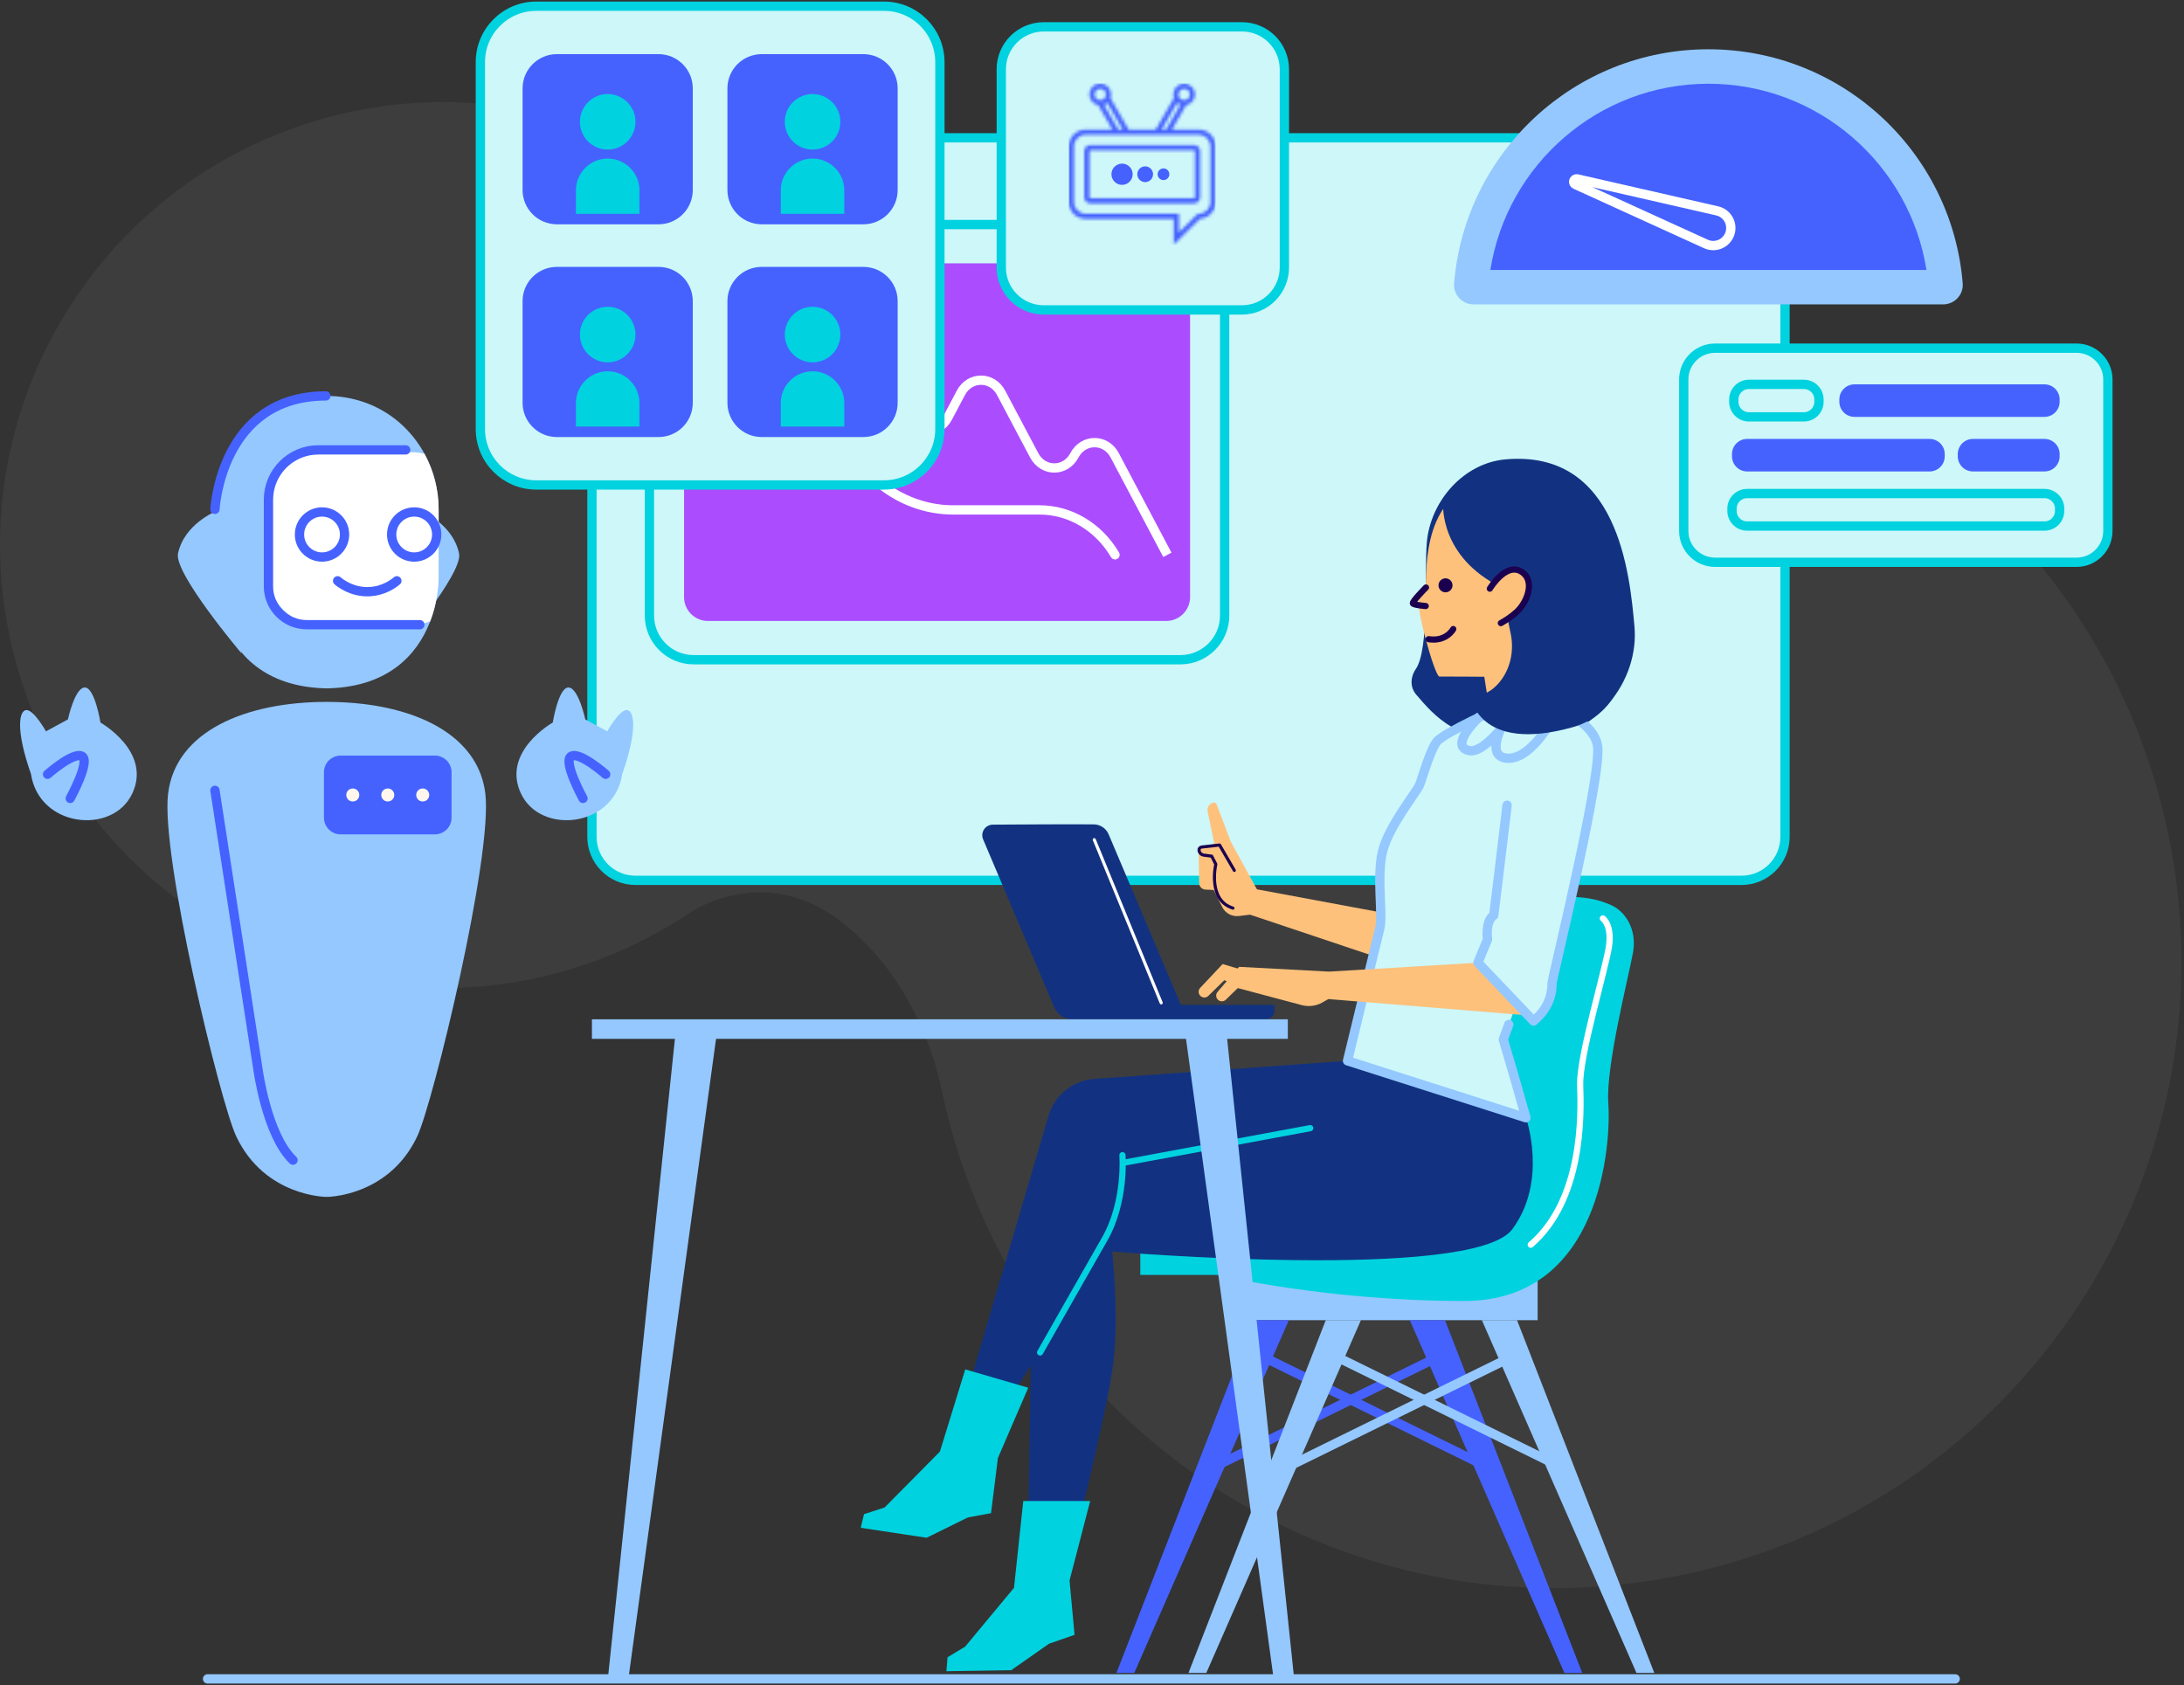 <svg width="705" height="544" viewBox="0 0 705 544" fill="none" xmlns="http://www.w3.org/2000/svg">
	<rect x="0" y="0" width="705" height="544" fill="#333333" stroke="none"/>
	<path d="M379.716 149.289C376.73 151.552 373.887 153.454 371.14 155.07L369.086 156.277L367.08 157.371C366.415 157.723 365.73 158.122 365.084 158.436L363.125 159.396C362.469 159.71 361.813 160.052 361.167 160.337L359.256 161.174C357.982 161.735 356.698 162.296 355.453 162.762C352.952 163.731 350.499 164.587 348.094 165.291C343.273 166.745 338.653 167.686 334.165 168.257C329.678 168.818 325.342 169.008 321.14 168.808C312.717 168.495 304.939 166.431 298.085 161.934C294.652 159.681 291.467 156.8 288.568 153.131C287.122 151.277 285.744 149.27 284.489 146.922L283.557 145.135L282.673 143.205C282.112 141.845 281.551 140.486 281.104 138.831C260.597 62.572 182.151 17.373 105.891 37.881C29.632 58.389 -15.566 136.835 4.941 213.094C25.449 289.353 103.895 334.552 180.154 314.054C195.537 309.918 210.141 303.054 222.719 294.687C224.145 293.727 225.457 293.071 226.769 292.415L228.699 291.54L230.572 290.808C233.063 289.857 235.43 289.249 237.731 288.802C242.323 287.937 246.63 287.87 250.69 288.422C258.819 289.534 266.035 293.09 272.586 298.385C275.885 300.991 279.032 303.985 282.045 307.361C285.05 310.736 287.921 314.482 290.593 318.75C291.943 320.852 293.226 323.114 294.481 325.491C295.109 326.661 295.708 327.925 296.297 329.19L297.191 331.072C297.486 331.709 297.761 332.403 298.047 333.069L298.893 335.084C299.178 335.75 299.435 336.501 299.701 337.204L300.499 339.344L301.251 341.606C302.249 344.63 303.152 347.938 303.913 351.599C326.645 460.953 433.727 531.166 543.082 508.434C652.437 485.701 722.65 378.619 699.917 269.264C677.185 159.909 570.102 89.697 460.748 112.429C430.657 118.685 402.762 131.967 379.716 149.289Z" fill="white" fill-opacity="0.05"/>
	<path d="M205.121 284.21H562.164C569.922 284.21 576.206 277.925 576.206 270.167V58.531C576.206 50.773 569.922 44.489 562.164 44.489H205.121C197.363 44.489 191.078 50.773 191.078 58.531V270.158C191.078 277.916 197.363 284.21 205.121 284.21Z" fill="#CDF7F9" stroke="#01D2DF" stroke-width="3"/>
	<path d="M376.454 200.468H228.518C224.259 200.468 220.817 197.017 220.817 192.767V92.71C220.817 88.451 224.269 85.009 228.518 85.009H376.454C380.714 85.009 384.156 88.46 384.156 92.71V192.767C384.156 197.017 380.704 200.468 376.454 200.468Z" fill="#AB4DFF"/>
	<path fill-rule="evenodd" clip-rule="evenodd" d="M223.898 212.98H381.056C388.928 212.98 395.317 206.591 395.317 198.719V86.759C395.317 78.887 388.928 72.498 381.056 72.498H223.898C216.026 72.498 209.637 78.887 209.637 86.759V198.719C209.637 206.591 216.026 212.98 223.898 212.98Z" stroke="#01D2DF" stroke-width="3"/>
	<path d="M376.825 179.114L359.826 146.989C356.936 141.531 349.719 141.531 346.829 146.989V146.989C343.939 152.446 336.723 152.446 333.833 146.989L323.165 126.833C320.275 121.375 313.059 121.375 310.168 126.833L305.957 134.8C303.066 140.257 295.85 140.257 292.96 134.8L290.326 129.818C281.456 113.066 265.075 102.741 247.334 102.741H231.38" stroke="white" stroke-width="3"/>
	<path d="M359.93 179.114V179.114C354.587 170.073 345.394 164.615 335.534 164.615H307.706C293.084 164.615 279.63 155.869 272.681 141.836L266.567 129.495C261.234 118.732 250.908 112.02 239.69 112.02H231.38" stroke="white" stroke-width="3" stroke-linecap="round" stroke-linejoin="round"/>
	<path d="M66.996 542.005H631.14" stroke="#94C8FF" stroke-width="3" stroke-linecap="round"/>
	<path d="M136.467 165.348C136.467 165.348 146.165 169.189 148.19 178.687C149.549 185.066 127.777 210.822 127.777 210.822L136.467 165.348Z" fill="#94C8FF"/>
	<path d="M69.63 165.091C69.63 165.091 59.476 169.189 57.46 178.687C56.101 185.066 77.873 210.822 77.873 210.822L69.63 165.091Z" fill="#94C8FF"/>
	<path d="M141.592 164.444V186.179C141.592 189.953 140.926 195.22 138.873 200.582C138.797 200.782 138.73 200.972 138.644 201.172C134.594 211.269 125.524 221.47 106.604 222.202C106.243 222.231 105.882 222.231 105.501 222.231C105.121 222.24 104.741 222.231 104.38 222.202C85.441 221.47 76.371 211.259 72.32 201.153C70.105 195.61 69.383 190.096 69.383 186.188V164.435C69.383 149.147 78.681 135.114 93.085 129.97C96.907 128.601 100.995 127.86 105.207 127.822C109.485 127.793 113.63 128.497 117.519 129.837C126.066 132.785 132.864 138.86 137.028 146.494C139.966 151.885 141.592 158.055 141.592 164.444Z" fill="#94C8FF"/>
	<path d="M141.592 164.444V186.179C141.592 189.953 140.926 195.22 138.873 200.582C137.047 201.295 135.051 201.685 132.968 201.685H103.001C93.997 201.685 86.686 194.374 86.686 185.37V162.305C86.686 153.292 93.997 145.99 103.001 145.99H132.968C134.366 145.99 135.726 146.171 137.028 146.494C139.966 151.885 141.592 158.055 141.592 164.444Z" fill="white"/>
	<path d="M108.981 187.509C109.856 188.242 113.649 191.265 119.221 191.008C123.965 190.79 127.131 188.337 128.11 187.509" stroke="#4562FF" stroke-width="3" stroke-linecap="round" stroke-linejoin="round"/>
	<path d="M134.68 366.868C131.219 374.169 126.285 378.733 121.445 381.595C113.317 386.406 105.482 386.406 105.482 386.406V386.149L105.444 386.406C105.444 386.406 85.517 386.406 76.257 366.868C71.122 356.058 51.841 276.452 54.256 256.239C56.681 236.036 79.318 226.595 105.473 226.595C109.533 226.595 113.507 226.823 117.348 227.279C138.16 229.789 154.626 239.183 156.671 256.239C159.095 276.452 139.814 356.048 134.68 366.868Z" fill="#94C8FF"/>
	<path d="M21.921 232.252C21.921 232.252 24.146 221.946 27.379 221.946C30.611 221.946 32.427 233.269 32.427 233.269C32.427 233.269 48.999 242.567 42.733 256.106C36.468 269.645 12.614 267.22 9.99 249.841C4.941 235.494 6.149 229.228 8.573 229.228C10.997 229.228 14.838 236.102 14.838 236.102L21.921 232.252Z" fill="#94C8FF"/>
	<path d="M15.352 249.964C15.352 249.964 23.775 242.52 26.504 244.174C29.233 245.828 22.663 257.751 22.663 257.751" stroke="#4562FF" stroke-width="3" stroke-linecap="round" stroke-linejoin="round"/>
	<path d="M188.939 232.252C188.939 232.252 186.714 221.946 183.482 221.946C180.249 221.946 178.433 233.269 178.433 233.269C178.433 233.269 161.862 242.567 168.127 256.106C174.393 269.645 198.247 267.22 200.871 249.841C205.919 235.494 204.712 229.228 202.287 229.228C199.863 229.228 196.022 236.102 196.022 236.102L188.939 232.252Z" fill="#94C8FF"/>
	<path d="M195.509 249.964C195.509 249.964 187.085 242.52 184.356 244.174C181.628 245.828 188.197 257.751 188.197 257.751" stroke="#4562FF" stroke-width="3" stroke-linecap="round" stroke-linejoin="round"/>
	<path d="M69.383 255.146L83.263 345.162C83.263 345.162 86.097 366.449 94.587 374.54" stroke="#4562FF" stroke-width="3" stroke-linecap="round" stroke-linejoin="round"/>
	<path fill-rule="evenodd" clip-rule="evenodd" d="M103.952 179.828C99.935 179.828 96.678 176.571 96.678 172.554C96.678 168.537 99.935 165.281 103.952 165.281C107.969 165.281 111.225 168.537 111.225 172.554C111.225 176.571 107.969 179.828 103.952 179.828Z" stroke="#4562FF" stroke-width="3" stroke-linecap="round" stroke-linejoin="round"/>
	<path fill-rule="evenodd" clip-rule="evenodd" d="M133.701 179.828C129.684 179.828 126.427 176.571 126.427 172.554C126.427 168.537 129.684 165.281 133.701 165.281C137.717 165.281 140.974 168.537 140.974 172.554C140.974 176.571 137.717 179.828 133.701 179.828Z" stroke="#4562FF" stroke-width="3" stroke-linecap="round" stroke-linejoin="round"/>
	<path d="M69.383 164.426C69.383 164.426 71.246 127.822 105.197 127.822" stroke="#4562FF" stroke-width="3" stroke-linecap="round" stroke-linejoin="round"/>
	<path d="M140.375 269.359H109.96C106.985 269.359 104.57 266.944 104.57 263.969V249.318C104.57 246.342 106.985 243.927 109.96 243.927H140.375C143.351 243.927 145.766 246.342 145.766 249.318V263.969C145.766 266.954 143.351 269.359 140.375 269.359Z" fill="#4562FF"/>
	<path d="M113.878 258.749C112.717 258.749 111.776 257.808 111.776 256.648C111.776 255.487 112.717 254.547 113.878 254.547C115.038 254.547 115.979 255.487 115.979 256.648C115.979 257.808 115.038 258.749 113.878 258.749Z" fill="#FFF7EE"/>
	<path d="M125.172 258.749C124.012 258.749 123.071 257.808 123.071 256.648C123.071 255.487 124.012 254.547 125.172 254.547C126.333 254.547 127.274 255.487 127.274 256.648C127.274 257.808 126.333 258.749 125.172 258.749Z" fill="#FFF7EE"/>
	<path d="M136.458 258.749C135.297 258.749 134.357 257.808 134.357 256.648C134.357 255.487 135.297 254.547 136.458 254.547C137.618 254.547 138.559 255.487 138.559 256.648C138.559 257.808 137.618 258.749 136.458 258.749Z" fill="#FFF7EE"/>
	<path d="M135.526 201.676H99.046C92.21 201.676 86.658 196.133 86.658 189.287V161.335C86.658 152.446 93.864 145.239 102.754 145.239H130.972" stroke="#4562FF" stroke-width="3" stroke-linecap="round" stroke-linejoin="round"/>
	<path d="M475.712 98.272C472.033 98.272 469.086 95.144 469.39 91.475C472.841 49.166 508.275 15.909 551.477 15.909C594.679 15.909 630.114 49.166 633.565 91.475C633.869 95.144 630.922 98.272 627.242 98.272H475.712Z" fill="#94C8FF"/>
	<path d="M621.861 87.158C616.508 53.131 586.988 27.033 551.477 27.033C515.967 27.033 486.446 53.141 481.094 87.158H621.861Z" fill="#4562FF"/>
	<path fill-rule="evenodd" clip-rule="evenodd" d="M554.301 68.077L509.141 57.752C508.627 57.638 508.114 57.961 507.99 58.474C507.886 58.931 508.123 59.377 508.532 59.558L550.688 78.763C553.54 80.066 556.906 78.801 558.199 75.949C559.502 73.097 558.237 69.731 555.385 68.438C555.043 68.286 554.662 68.162 554.301 68.077Z" stroke="white" stroke-width="3" stroke-linecap="round"/>
	<path d="M553.626 181.52H670.321C675.901 181.52 680.427 176.994 680.427 171.413V122.507C680.427 116.926 675.901 112.401 670.321 112.401H553.626C548.045 112.401 543.52 116.926 543.52 122.507V171.413C543.52 176.994 548.045 181.52 553.626 181.52Z" fill="#CDF7F9" stroke="#01D2DF" stroke-width="3"/>
	<path d="M659.976 134.582H598.625C595.934 134.582 593.747 132.395 593.747 129.704V128.963C593.747 126.272 595.934 124.086 598.625 124.086H659.976C662.667 124.086 664.854 126.272 664.854 128.963V129.704C664.844 132.395 662.667 134.582 659.976 134.582Z" fill="#4562FF"/>
	<path fill-rule="evenodd" clip-rule="evenodd" d="M582.291 134.582H564.55C561.859 134.582 559.673 132.395 559.673 129.704V128.963C559.673 126.272 561.859 124.086 564.55 124.086H582.291C584.982 124.086 587.168 126.272 587.168 128.963V129.704C587.168 132.395 584.991 134.582 582.291 134.582Z" stroke="#01D2DF" stroke-width="3"/>
	<path fill-rule="evenodd" clip-rule="evenodd" d="M659.976 169.826H563.97C561.28 169.826 559.093 167.639 559.093 164.949V164.207C559.093 161.516 561.28 159.33 563.97 159.33H659.976C662.667 159.33 664.854 161.516 664.854 164.207V164.949C664.844 167.649 662.667 169.826 659.976 169.826Z" stroke="#01D2DF" stroke-width="3"/>
	<path d="M622.888 152.199H563.97C561.28 152.199 559.093 150.012 559.093 147.322V146.58C559.093 143.89 561.28 141.703 563.97 141.703H622.888C625.578 141.703 627.765 143.89 627.765 146.58V147.322C627.765 150.022 625.578 152.199 622.888 152.199Z" fill="#4562FF"/>
	<path d="M659.976 152.199H636.854C634.164 152.199 631.977 150.012 631.977 147.322V146.58C631.977 143.89 634.164 141.703 636.854 141.703H659.976C662.667 141.703 664.854 143.89 664.854 146.58V147.322C664.844 150.022 662.667 152.199 659.976 152.199Z" fill="#4562FF"/>
	<path d="M336.913 100.05H400.898C408.466 100.05 414.598 93.918 414.598 86.35V22.365C414.598 14.797 408.466 8.665 400.898 8.665H336.913C329.345 8.665 323.213 14.797 323.213 22.365V86.35C323.203 93.909 329.336 100.05 336.913 100.05Z" fill="#CDF7F9" stroke="#01D2DF" stroke-width="3"/>
	<mask id="mask0_1_642" style="mask-type:luminance" maskUnits="userSpaceOnUse" x="345" y="27" width="48" height="52">
		<path d="M383.171 28.89C382.728 28.634 382.221 28.582 381.761 28.706C381.302 28.828 380.89 29.127 380.634 29.57L380.632 29.569C380.378 30.011 380.327 30.517 380.45 30.977C380.502 31.171 380.585 31.357 380.697 31.525L380.698 31.528L380.721 31.562L380.722 31.562L380.726 31.568L380.731 31.575L380.735 31.581L380.735 31.582L380.74 31.588L380.745 31.595L380.748 31.599L380.749 31.602L380.754 31.608L380.759 31.614L380.761 31.617L380.764 31.621L380.769 31.628L380.774 31.634L380.774 31.635L380.778 31.641C380.815 31.688 380.855 31.733 380.896 31.777L380.9 31.78C381.017 31.903 381.156 32.013 381.314 32.104L381.313 32.105L381.32 32.109L381.327 32.114L381.331 32.116L381.335 32.118L381.342 32.122L381.35 32.126L381.352 32.127L381.357 32.13L381.364 32.134L381.372 32.138L381.373 32.138L381.379 32.141L381.387 32.145L381.394 32.149L381.395 32.149L381.402 32.153L381.409 32.157L381.416 32.16L381.417 32.16L381.424 32.164L381.431 32.167L381.437 32.17L381.439 32.171L381.446 32.174L381.454 32.178L381.458 32.18L381.461 32.181L381.469 32.185L381.476 32.188L381.479 32.19L381.484 32.192L381.491 32.195L381.498 32.198L381.501 32.199L381.506 32.202L381.514 32.205L381.529 32.211L381.536 32.215L381.543 32.218H381.544L381.551 32.221L381.565 32.226L381.567 32.227C381.942 32.373 382.347 32.387 382.72 32.288C383.18 32.165 383.592 31.868 383.846 31.427C384.102 30.983 384.154 30.477 384.03 30.016C383.908 29.556 383.612 29.144 383.171 28.89ZM362.425 41.845L357.413 33.164C357.257 33.297 357.086 33.417 356.904 33.523H356.9L356.892 33.527L356.883 33.532L356.875 33.537L356.866 33.542L356.861 33.545L356.858 33.547L356.849 33.552L356.84 33.556L356.832 33.561L356.823 33.566L356.822 33.566L356.815 33.571L356.806 33.575L356.797 33.58L356.789 33.585L356.783 33.588L356.78 33.59L356.771 33.594L356.763 33.599L356.754 33.603L356.745 33.608L356.743 33.609L356.737 33.612L356.728 33.617L356.719 33.621L356.71 33.625L356.703 33.629L356.701 33.63L356.692 33.634L356.684 33.638L356.675 33.643L356.666 33.647L356.658 33.651L356.649 33.655L356.64 33.659L356.631 33.664L356.622 33.668H356.622L356.613 33.672L356.604 33.676L356.595 33.68L356.587 33.684L356.582 33.686L356.578 33.688L356.569 33.692L356.56 33.696L356.551 33.7L356.542 33.704L356.541 33.704L356.534 33.708L356.525 33.712L356.516 33.715L356.507 33.719L356.501 33.722L356.498 33.723L356.49 33.727L356.48 33.73L356.471 33.734L356.463 33.737L356.46 33.739L356.454 33.741L356.445 33.745L356.436 33.748L356.427 33.752L356.409 33.759L356.4 33.762L356.391 33.766L356.382 33.769L356.378 33.771L356.373 33.772L356.364 33.776L356.347 33.782L356.338 33.786L360.991 41.846H362.425V41.845ZM354.229 28.89L354.222 28.891C353.783 29.146 353.487 29.557 353.364 30.016C353.241 30.477 353.292 30.983 353.547 31.426C353.802 31.867 354.215 32.164 354.674 32.287C355.034 32.384 355.422 32.373 355.786 32.242L355.79 32.241L355.797 32.239L355.805 32.236L355.808 32.234L355.813 32.233L355.82 32.23L355.828 32.227L355.829 32.227L355.836 32.224L355.843 32.221L355.851 32.218L355.859 32.215L355.866 32.212L355.872 32.209L355.874 32.209L355.881 32.205L355.888 32.202L355.894 32.2L355.896 32.199L355.904 32.196L355.911 32.193L355.915 32.191L355.918 32.189L355.926 32.186L355.933 32.182L355.936 32.181L355.941 32.179L355.948 32.175L355.956 32.172L355.971 32.164L355.978 32.161L355.979 32.16L355.985 32.157L355.993 32.153L356.023 32.138L356.03 32.134L356.038 32.13L356.042 32.127L356.045 32.126L356.052 32.122L356.06 32.118L356.063 32.116L356.067 32.114L356.074 32.109L356.082 32.105L356.081 32.104C356.238 32.013 356.377 31.903 356.495 31.78L356.498 31.777C356.532 31.741 356.564 31.704 356.595 31.666L356.6 31.66L356.606 31.654L356.606 31.653L356.611 31.647L356.616 31.641L356.62 31.636L356.621 31.634L356.626 31.628L356.631 31.621L356.634 31.617L356.636 31.615L356.64 31.608L356.645 31.602L356.647 31.599L356.65 31.595L356.66 31.582L356.66 31.581L356.664 31.575C356.793 31.393 356.888 31.191 356.945 30.977C357.068 30.517 357.017 30.012 356.763 29.569L356.761 29.57C356.505 29.126 356.093 28.828 355.634 28.706C355.176 28.583 354.671 28.634 354.229 28.89ZM386.978 43.489H377.349H372.131H365.264H360.045H350.417C349.38 43.489 348.437 43.914 347.753 44.598C347.069 45.282 346.644 46.225 346.644 47.263V65.234C346.644 66.271 347.069 67.214 347.753 67.898C348.437 68.583 349.38 69.007 350.417 69.007H380.529V75.064L386.399 69.248L386.977 69.007C388.015 69.007 388.958 68.582 389.642 67.898C390.326 67.214 390.751 66.271 390.751 65.234V47.262C390.751 46.225 390.326 45.282 389.642 44.598C388.958 43.914 388.015 43.489 386.978 43.489ZM350.418 41.845H359.097L354.531 33.936C354.437 33.919 354.343 33.898 354.251 33.873C353.389 33.642 352.613 33.08 352.129 32.242C351.646 31.405 351.547 30.454 351.778 29.592C351.999 28.769 352.521 28.025 353.297 27.538L353.477 27.358H353.618C354.401 26.973 355.268 26.907 356.059 27.119C356.923 27.35 357.699 27.912 358.181 28.747L358.183 28.754C358.664 29.59 358.762 30.54 358.532 31.401C358.507 31.494 358.478 31.586 358.445 31.677L364.315 41.845H373.08L378.95 31.677C378.917 31.586 378.888 31.494 378.863 31.401C378.632 30.539 378.731 29.587 379.214 28.751V28.747C379.696 27.912 380.472 27.35 381.336 27.119C382.198 26.888 383.149 26.987 383.985 27.47L383.986 27.47C384.825 27.954 385.386 28.73 385.617 29.592C385.848 30.454 385.75 31.405 385.267 32.241L385.262 32.238L385.266 32.242C384.783 33.08 384.007 33.643 383.145 33.873C383.052 33.898 382.959 33.919 382.865 33.936L378.299 41.845H386.977C388.468 41.845 389.823 42.454 390.804 43.436C391.786 44.417 392.395 45.772 392.395 47.263V65.234C392.395 66.724 391.786 68.079 390.804 69.061C389.899 69.966 388.677 70.555 387.323 70.641L378.885 79V70.652H350.418C348.927 70.652 347.572 70.042 346.591 69.061C345.609 68.079 345 66.724 345 65.234V47.263C345 45.773 345.609 44.417 346.591 43.436C347.573 42.454 348.927 41.845 350.418 41.845ZM385.469 48.496H351.927C351.852 48.496 351.783 48.527 351.733 48.578C351.683 48.628 351.652 48.697 351.652 48.771V63.725C351.652 63.8 351.683 63.869 351.733 63.919C351.783 63.969 351.852 64 351.927 64H385.469C385.544 64 385.613 63.969 385.663 63.919C385.713 63.868 385.744 63.8 385.744 63.725V48.771C385.744 48.697 385.713 48.628 385.663 48.578C385.613 48.528 385.544 48.496 385.469 48.496ZM351.927 46.852H385.469C385.997 46.852 386.478 47.068 386.825 47.416C387.172 47.763 387.388 48.243 387.388 48.772V63.725C387.388 64.254 387.172 64.734 386.825 65.081C386.477 65.428 385.997 65.644 385.469 65.644H351.927C351.398 65.644 350.918 65.429 350.571 65.081C350.223 64.734 350.007 64.254 350.007 63.725V48.771C350.007 48.243 350.223 47.763 350.571 47.415C350.918 47.068 351.398 46.852 351.927 46.852ZM379.982 33.164L374.971 41.845H376.405L381.058 33.785L381.049 33.782L381.041 33.778L381.032 33.775L381.023 33.772L381.018 33.77L381.014 33.768L381.005 33.765L380.996 33.761L380.987 33.758L380.969 33.751L380.96 33.747L380.952 33.744L380.943 33.74L380.936 33.738L380.934 33.737L380.925 33.733L380.916 33.73L380.907 33.726L380.898 33.722L380.896 33.721L380.889 33.718L380.88 33.714L380.871 33.711L380.862 33.707L380.855 33.703L380.853 33.703L380.844 33.699L380.836 33.695L380.827 33.691L380.818 33.687L380.814 33.685L380.809 33.683L380.8 33.679L380.791 33.675L380.783 33.671L380.774 33.666V33.666L380.765 33.662L380.756 33.658L380.747 33.654L380.739 33.65L380.73 33.645L380.721 33.641L380.713 33.637L380.704 33.633L380.695 33.628L380.694 33.628L380.686 33.624L380.678 33.62L380.669 33.615L380.643 33.602L380.634 33.597L380.626 33.593L380.617 33.588L380.614 33.587L380.608 33.583L380.6 33.579L380.591 33.574L380.582 33.569L380.575 33.565L380.573 33.565L380.565 33.56L380.556 33.555L380.548 33.55L380.539 33.545L380.531 33.541L380.522 33.536L380.513 33.531L380.505 33.526L380.496 33.521V33.521H380.493C380.309 33.417 380.139 33.297 379.982 33.164Z" fill="white"/>
	</mask>
	<g mask="url(#mask0_1_642)">
		<path d="M392.396 26.889H345V79H392.396V26.889Z" fill="#4562FF"/>
	</g>
	<path d="M358.775 56.249C358.775 58.144 360.311 59.679 362.205 59.679C364.099 59.679 365.634 58.144 365.634 56.249C365.634 54.355 364.099 52.82 362.205 52.82C360.311 52.82 358.775 54.355 358.775 56.249Z" fill="#4562FF"/>
	<path d="M367.12 56.249C367.12 57.654 368.259 58.793 369.663 58.793C371.068 58.793 372.206 57.654 372.206 56.249C372.206 54.845 371.068 53.706 369.663 53.706C368.259 53.706 367.12 54.845 367.12 56.249Z" fill="#4562FF"/>
	<path d="M373.692 56.25C373.692 57.292 374.537 58.138 375.58 58.138C376.623 58.138 377.468 57.292 377.468 56.25C377.468 55.207 376.623 54.361 375.58 54.361C374.537 54.361 373.692 55.207 373.692 56.25Z" fill="#4562FF"/>
	<path d="M173.109 156.563H285.354C295.318 156.563 303.399 148.481 303.399 138.518V20.045C303.399 10.081 295.318 2 285.354 2H173.109C163.145 2 155.064 10.081 155.064 20.045V138.518C155.064 148.481 163.145 156.563 173.109 156.563Z" fill="#CDF7F9" stroke="#01D2DF" stroke-width="3"/>
	<path d="M245.889 72.412H278.699C284.812 72.412 289.765 67.459 289.765 61.355V28.535C289.765 22.422 284.812 17.478 278.699 17.478H245.879C239.766 17.478 234.812 22.431 234.812 28.535V61.355C234.822 67.459 239.775 72.412 245.889 72.412Z" fill="#4562FF"/>
	<path d="M262.298 48.292C257.347 48.292 253.333 44.278 253.333 39.326C253.333 34.375 257.347 30.361 262.298 30.361C267.25 30.361 271.264 34.375 271.264 39.326C271.264 44.278 267.25 48.292 262.298 48.292Z" fill="#01D2DF"/>
	<path d="M272.538 69.037V61.441C272.538 55.784 267.946 51.191 262.289 51.191C256.632 51.191 252.04 55.784 252.04 61.441V69.037H272.538Z" fill="#01D2DF"/>
	<path d="M179.755 72.412H212.574C218.688 72.412 223.632 67.459 223.632 61.355V28.535C223.632 22.422 218.678 17.478 212.574 17.478H179.755C173.641 17.478 168.688 22.431 168.688 28.535V61.355C168.697 67.459 173.651 72.412 179.755 72.412Z" fill="#4562FF"/>
	<path d="M196.165 48.292C191.213 48.292 187.199 44.278 187.199 39.326C187.199 34.375 191.213 30.361 196.165 30.361C201.116 30.361 205.13 34.375 205.13 39.326C205.13 44.278 201.116 48.292 196.165 48.292Z" fill="#01D2DF"/>
	<path d="M206.414 69.037V61.44C206.414 55.783 201.821 51.191 196.165 51.191C190.508 51.191 185.915 55.783 185.915 61.44V69.037H206.414Z" fill="#01D2DF"/>
	<path d="M179.755 141.094H212.574C218.688 141.094 223.632 136.141 223.632 130.037V97.217C223.632 91.104 218.678 86.16 212.574 86.16H179.755C173.641 86.16 168.688 91.113 168.688 97.217V130.037C168.697 136.141 173.651 141.094 179.755 141.094Z" fill="#4562FF"/>
	<path d="M196.165 116.973C191.213 116.973 187.199 112.959 187.199 108.008C187.199 103.056 191.213 99.042 196.165 99.042C201.116 99.042 205.13 103.056 205.13 108.008C205.13 112.959 201.116 116.973 196.165 116.973Z" fill="#01D2DF"/>
	<path d="M206.414 137.709V130.113C206.414 124.456 201.821 119.864 196.165 119.864C190.508 119.864 185.915 124.456 185.915 130.113V137.709H206.414Z" fill="#01D2DF"/>
	<path d="M245.889 141.094H278.699C284.812 141.094 289.765 136.141 289.765 130.037V97.217C289.765 91.104 284.812 86.16 278.699 86.16H245.879C239.766 86.16 234.812 91.113 234.812 97.217V130.037C234.822 136.141 239.775 141.094 245.889 141.094Z" fill="#4562FF"/>
	<path d="M262.298 116.973C257.347 116.973 253.333 112.959 253.333 108.008C253.333 103.056 257.347 99.042 262.298 99.042C267.25 99.042 271.264 103.056 271.264 108.008C271.264 112.959 267.25 116.973 262.298 116.973Z" fill="#01D2DF"/>
	<path d="M272.538 137.709V130.113C272.538 124.456 267.946 119.864 262.289 119.864C256.632 119.864 252.04 124.456 252.04 130.113V137.709H272.538Z" fill="#01D2DF"/>
	<rect width="93.972" height="14.043" transform="matrix(-1 0 0 1 496.353 412.161)" fill="#94C8FF"/>
	<path d="M501.573 289.648C506.574 289.41 513.828 289.154 520.502 292.405C524.562 294.383 528.479 299.935 527.148 307.465C525.817 314.995 518.287 344.24 519.171 356.2C520.055 368.161 517.403 420.005 472.651 420.005C427.899 420.005 392.902 411.591 392.902 411.591H368.088V400.068H411.955C411.955 400.068 425.694 393.869 431.892 374.369C438.091 354.879 452.429 291.958 501.573 289.648Z" fill="#01D2DF"/>
	<path d="M466.443 426.204H455.091L504.986 540.075H510.747L466.443 426.204Z" fill="#4562FF"/>
	<path d="M404.692 426.204H416.044L366.148 540.075H360.387L404.692 426.204Z" fill="#4562FF"/>
	<path d="M467.612 436.396L392.294 473.399" stroke="#4562FF" stroke-width="3" stroke-linecap="round" stroke-linejoin="round"/>
	<path d="M404.416 436.396L479.734 473.399" stroke="#4562FF" stroke-width="3" stroke-linecap="round" stroke-linejoin="round"/>
	<path d="M489.707 426.204H478.355L528.251 540.075H534.012L489.707 426.204Z" fill="#94C8FF"/>
	<path d="M427.956 426.204H439.308L389.404 540.075H383.642L427.956 426.204Z" fill="#94C8FF"/>
	<path d="M491.324 436.396L415.996 473.399" stroke="#94C8FF" stroke-width="3" stroke-linecap="round"/>
	<path d="M428.118 436.396L503.436 473.399" stroke="#94C8FF" stroke-width="3" stroke-linecap="round"/>
	<path d="M517.393 296.503C517.393 296.503 520.388 298.5 519.39 305.478C518.391 312.457 509.749 341.036 510.082 350.334C510.415 359.642 511.08 387.223 494.128 401.836" stroke="white" stroke-width="2" stroke-linecap="round"/>
	<path d="M485.971 148.301C472.451 149.499 461.765 161.744 460.586 175.083C459.711 184.981 461.489 209.643 456.992 216.032C455.699 217.867 454.701 221.394 457.201 224.303C462.877 230.892 470.597 240.438 492.056 239.629C516.119 238.726 529.116 219.188 527.614 202.303C526.102 185.408 522.385 145.068 485.971 148.301Z" fill="#123281"/>
	<path d="M397.323 271.803L392.722 259.671C392.56 259.253 392.132 259.015 391.695 259.11C390.392 259.386 389.565 260.66 389.832 261.962L391.999 272.459L386.903 273.571L387.093 285.104C387.112 286.216 387.997 287.129 389.109 287.186L391.781 287.309L394.538 292.833C395.536 294.839 397.694 295.99 399.919 295.723L403.522 295.286L446.496 309.69L450.926 295.514L405.738 287.1L397.323 271.803Z" fill="#FDC17C"/>
	<path d="M398.436 280.996L393.673 272.801L387.883 273.457C387.35 273.523 386.979 274.008 387.055 274.541V274.541C387.169 275.339 387.806 275.967 388.615 276.071L391.134 276.395L392.465 279C392.465 279 389.698 290.627 398.008 293.175" stroke="#1B004F" stroke-linecap="round" stroke-linejoin="round"/>
	<path d="M434.982 342.472L492.579 360.859L485.267 335.607L489.669 323.732L495.013 329.627C495.013 329.627 501.297 325.301 501.031 317.153C501.031 317.153 515.587 253.063 515.777 245.248C515.777 245.248 516.994 240.4 513.039 235.551C509.084 230.702 500.194 228.382 500.194 228.382L482.196 229.371C482.196 229.371 470.769 234.828 468.43 236.226C466.091 237.623 463.666 238.821 462.392 241.911C461.118 245.001 458.247 253.406 458.247 253.406C458.247 253.406 448.426 267.848 446.857 272.982C445.289 278.106 445.802 295.79 445.697 297.159C445.593 298.538 444.395 303.767 444.395 303.767L434.982 342.472Z" fill="#CDF7F9"/>
	<path d="M460.263 188.318C460.263 188.318 459.94 191.379 458.162 192.834C456.384 194.288 463.153 218.409 464.617 218.409C470.987 218.409 479.135 218.485 479.135 218.485L480.989 230.341L502.371 230.265L500.917 217.838C500.917 217.838 510.747 206.914 511.727 188.793C512.696 170.881 505.109 153.159 489.299 153.454C463.086 153.948 460.424 173.876 460.263 188.318Z" fill="#FDC17C"/>
	<path d="M469.114 203.083C469.114 203.083 466.909 207.257 461.157 206.353" stroke="#1B004F" stroke-width="2" stroke-linecap="round"/>
	<path d="M466.614 191.227C465.364 191.227 464.351 190.214 464.351 188.964C464.351 187.715 465.364 186.702 466.614 186.702C467.863 186.702 468.877 187.715 468.877 188.964C468.877 190.214 467.863 191.227 466.614 191.227Z" fill="#1B004F"/>
	<path d="M353.247 348.3L434.982 342.472L454.596 348.67L433.994 367.609L366.861 378.657L362.83 379.408L362.364 379.494C362.212 382.992 361.765 386.767 360.777 390.323C357.668 401.399 320.009 461.429 320.009 461.429L308.933 460.545L338.463 360.193C340.421 353.538 346.316 348.794 353.247 348.3Z" fill="#123281"/>
	<path d="M492.588 360.859C492.588 360.859 499.785 381.243 488.158 396.854C475.513 413.835 359.008 404.052 359.008 404.052C359.008 404.052 361.224 423.989 359.455 439.495C357.687 455.002 343.283 512.161 343.283 512.161L331.541 512.608L333.757 381.015L430.79 362.846L438.766 354.869L447.846 346.455L492.588 360.859Z" fill="#123281"/>
	<path d="M502.495 229.875C502.495 229.875 494.689 245.553 486.38 244.773C480.01 244.184 484.383 235.465 484.383 235.465C484.383 235.465 478.241 243.128 474.305 242.33C467.441 240.941 477.462 231.472 477.462 231.472" stroke="#94C8FF" stroke-width="3" stroke-linecap="round" stroke-linejoin="round"/>
	<path d="M484.383 228.382C484.383 228.382 465.996 236.578 463.781 239.458C461.565 242.339 459.131 251.2 458.238 253.415C457.353 255.63 448.264 266.707 446.277 274.902C444.29 283.098 446.496 295.286 445.393 299.717C444.281 304.147 434.982 342.472 434.982 342.472L492.579 360.859C492.579 360.859 488.148 345.134 485.267 335.607L487.036 330.73" stroke="#94C8FF" stroke-width="3" stroke-linecap="round" stroke-linejoin="round"/>
	<path d="M477.081 310.793L429.012 313.674L399.995 312.124L393.026 320.215C392.208 321.166 392.56 322.649 393.72 323.124C394.405 323.409 395.184 323.257 395.717 322.734L399.558 318.988L420.208 324.484C422.452 325.083 424.838 324.778 426.854 323.637L428.803 322.535L493.71 327.849L477.081 310.793Z" fill="#FDC17C"/>
	<path d="M501.002 228.601C501.002 228.601 513.628 231.928 515.625 240.342C517.621 248.757 501.002 315.889 501.002 317.438C501.002 318.988 501.002 324.75 495.022 329.627L477.081 310.793L480.181 303.263C480.181 303.263 479.297 297.501 482.177 295.505C482.177 295.505 484.944 273.238 486.494 259.947" stroke="#94C8FF" stroke-width="3" stroke-linecap="round" stroke-linejoin="round"/>
	<path d="M340.298 325.187L317.356 270.976C316.405 268.732 318.041 266.241 320.475 266.222C328.974 266.165 345.802 266.06 353.076 266.136C355.177 266.155 357.059 267.429 357.877 269.359L381.493 325.149C382.283 327.003 380.914 329.057 378.898 329.057H346.154C343.606 329.066 341.296 327.535 340.298 325.187Z" fill="#123281"/>
	<path d="M422.946 364.206L362.764 375.368" stroke="#01D2DF" stroke-width="2" stroke-linecap="round"/>
	<path d="M411.394 324.417H374.173V329.066H408.675C410.177 329.066 411.394 327.849 411.394 326.347V324.417Z" fill="#123281"/>
	<path d="M399.871 312.78L394.661 311.23L387.426 318.922C386.637 319.758 386.799 321.108 387.768 321.736C388.491 322.202 389.442 322.107 390.06 321.498L395.213 316.44L396.648 317.106L399.871 312.78Z" fill="#FDC17C"/>
	<path d="M362.326 372.934C362.326 372.934 363.543 387.889 356.565 400.068C350.062 411.42 335.744 436.624 335.744 436.624" stroke="#01D2DF" stroke-width="2" stroke-linecap="round"/>
	<path d="M465.853 162.714C465.853 162.714 464.56 179.714 484.573 189.611L487.663 204.614C488.709 209.672 487.777 215.005 484.811 219.227C482.691 222.24 479.487 224.807 474.676 224.893C474.676 224.893 477.158 243.28 507.591 234.79C541.903 225.216 520.407 157.875 500.489 153.245C476.397 147.654 465.853 162.714 465.853 162.714Z" fill="#123281"/>
	<path d="M483.337 201.6C483.337 201.6 486.732 200.25 489.707 197.435C492.921 194.393 495.279 188.251 491.809 185.256C486.56 180.74 482.292 189.373 482.292 189.373C482.292 189.373 483.394 201.552 483.337 201.6Z" fill="#FDC17C"/>
	<path d="M480.922 190.039C480.922 190.039 486.598 180.569 491.837 185.095C495.317 188.09 492.93 194.403 489.717 197.436C488.015 199.042 485.942 200.345 484.478 201.162" stroke="#1B004F" stroke-width="2" stroke-linecap="round"/>
	<path d="M351.916 484.58H330.315L327.32 512.608L311.538 531.604L305.871 535.017L305.5 539.523L326.436 539.191L338.615 530.662L346.867 527.782L345.251 510.231L351.916 484.58Z" fill="#01D2DF"/>
	<path d="M331.922 448.004L311.585 442.091L303.399 468.636L285.544 486.671L278.899 488.829L277.843 493.222L299.111 496.445L312.45 489.875L319.904 488.506L322.129 470.699L331.922 448.004Z" fill="#01D2DF"/>
	<path d="M353.237 271.08L374.838 323.752" stroke="white" stroke-linecap="round" stroke-linejoin="round"/>
	<path d="M460.31 189.668C460.31 189.668 456.07 193.946 456.07 194.735C456.07 195.315 460.225 195.648 460.225 195.648" stroke="#1B004F" stroke-width="2" stroke-linecap="round"/>
	<rect width="224.633" height="6.313" transform="matrix(-1 0 0 1 415.711 329.066)" fill="#94C8FF"/>
	<path d="M218.212 332.061L196.279 541.406H202.924L231.504 332.727C231.504 332.717 217.547 331.395 218.212 332.061Z" fill="#94C8FF"/>
	<path d="M395.774 332.061L417.707 541.406H411.062L382.482 332.727C382.482 332.717 396.439 331.395 395.774 332.061Z" fill="#94C8FF"/>
</svg>
